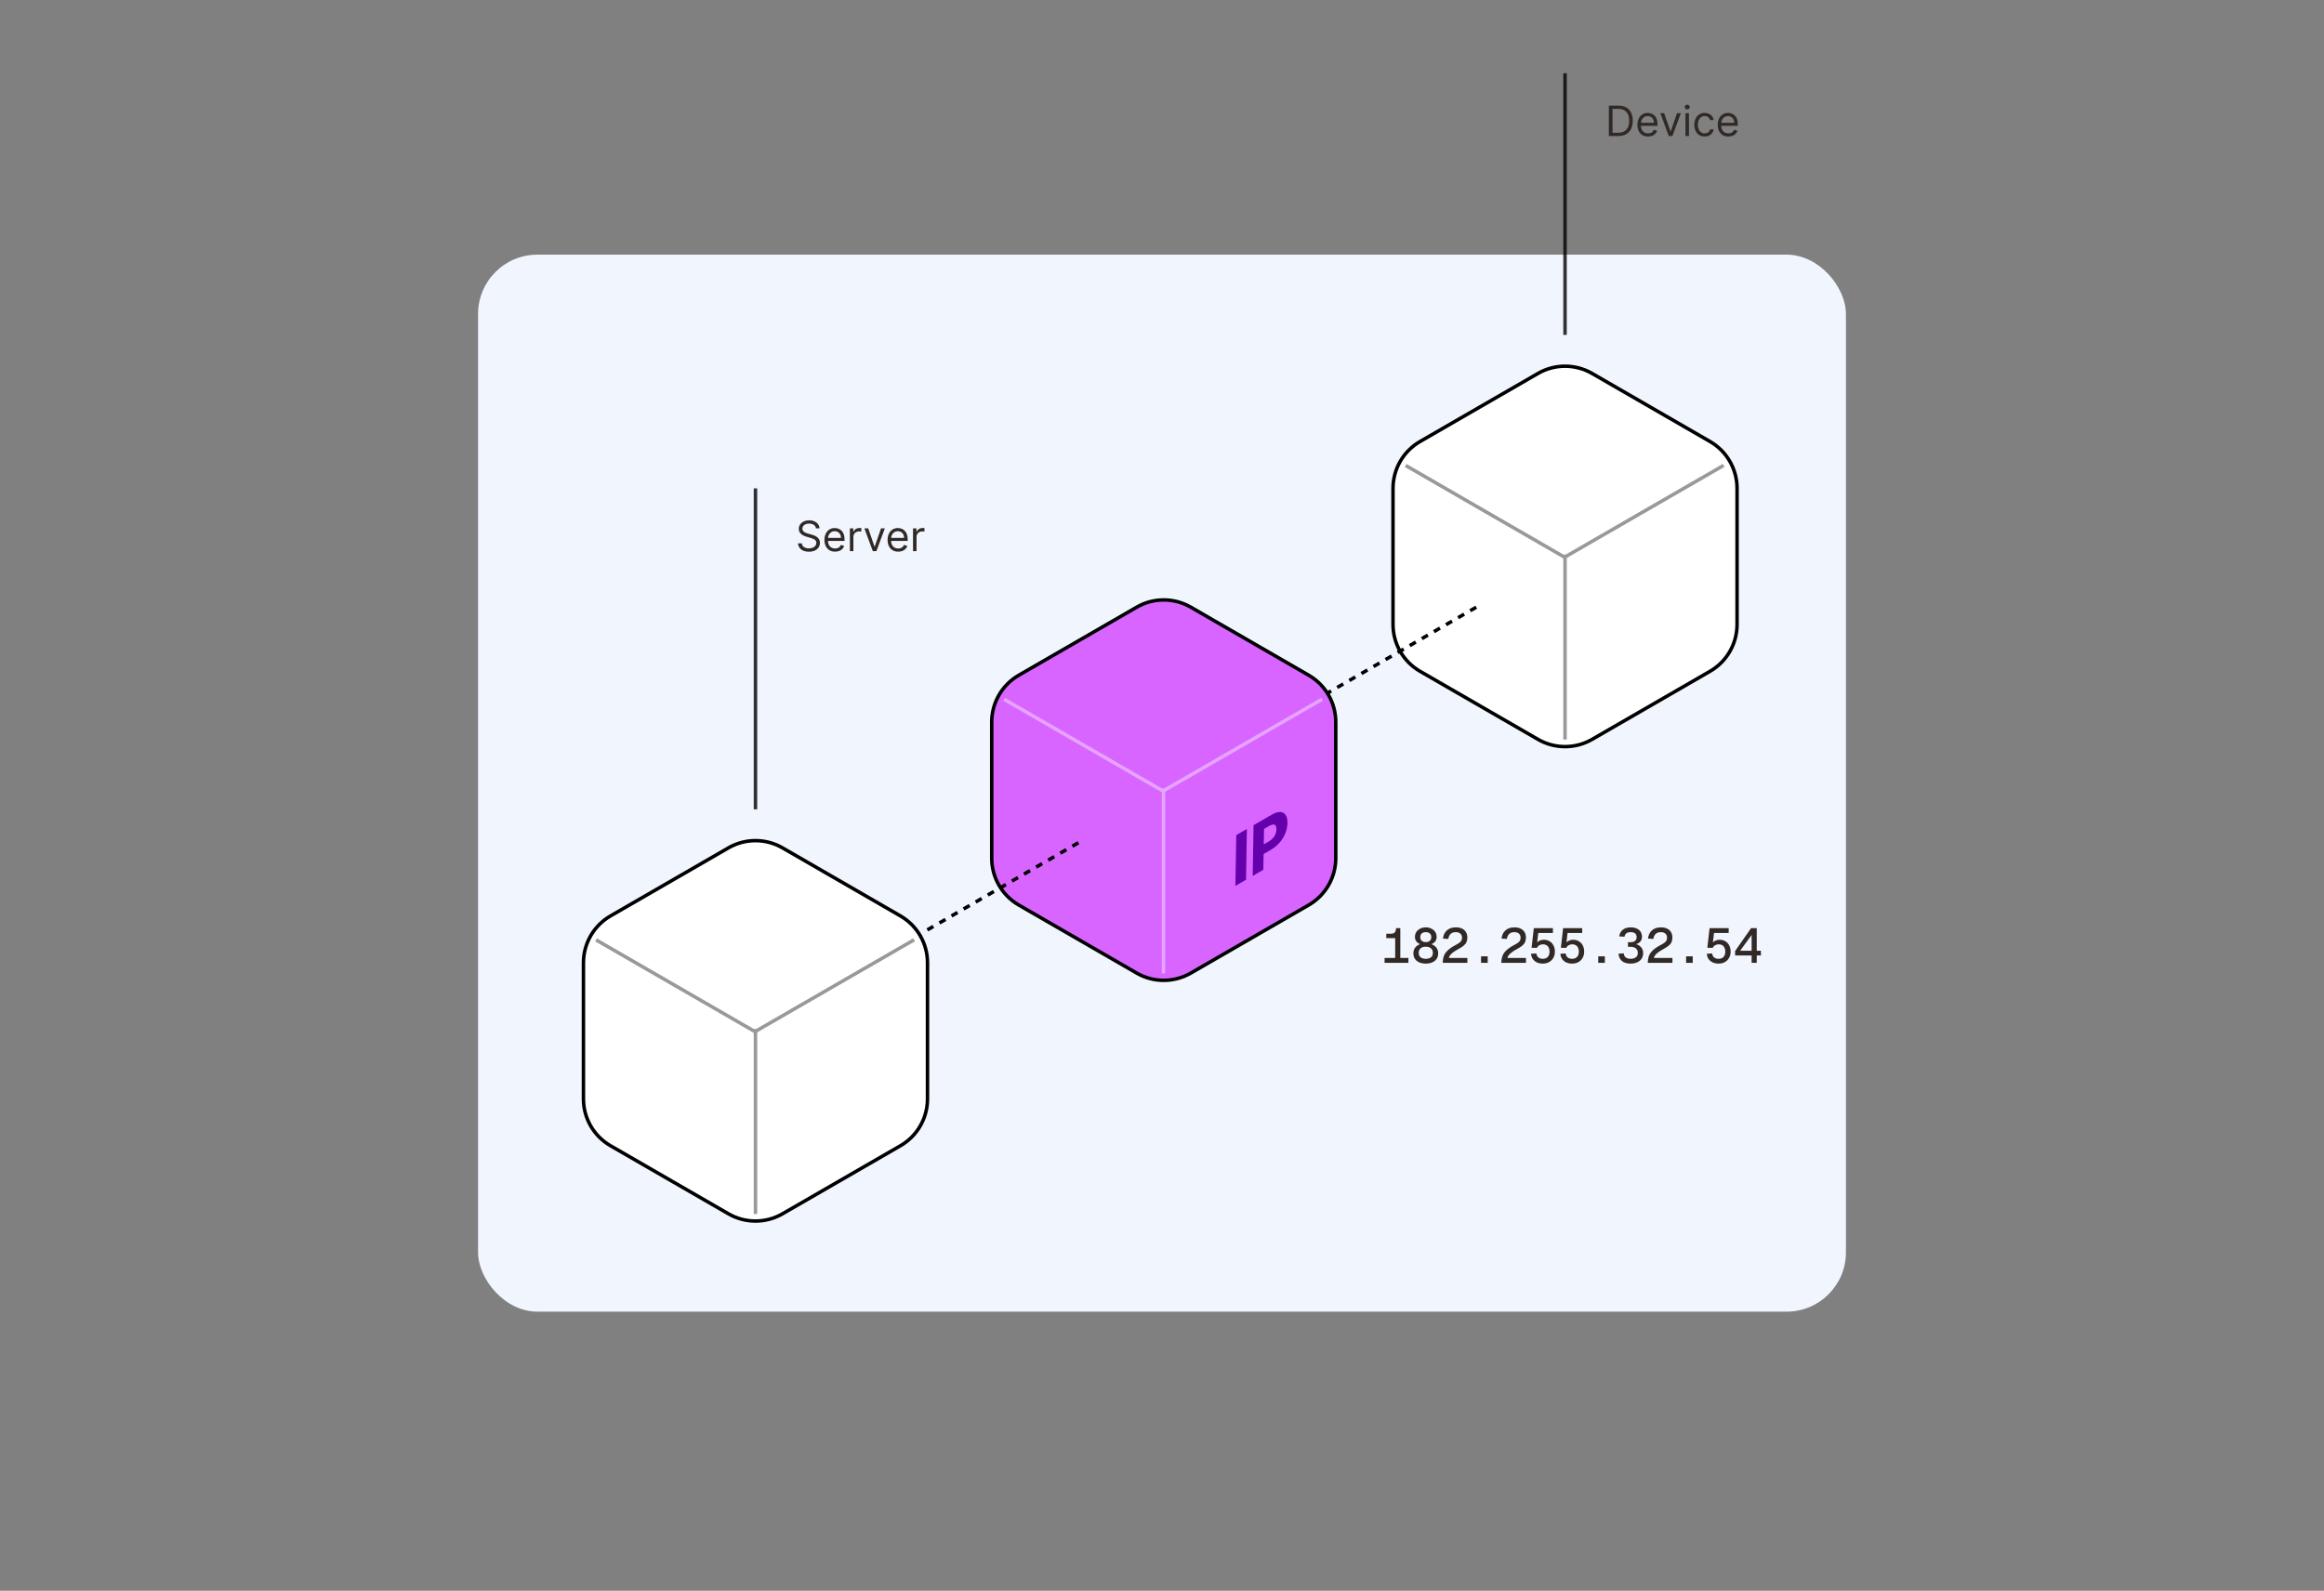 <svg width="666" height="456" viewBox="0 0 666 456" fill="none" xmlns="http://www.w3.org/2000/svg">
<rect x="0" y="0" width="666" height="456" fill="#808080" stroke="none"/>
<rect x="137" y="73" width="392" height="303" rx="17" fill="#F1F6FE"/>
<path d="M208.75 243.052C213.546 240.283 219.454 240.283 224.25 243.052L258.047 262.564C262.842 265.333 265.797 270.45 265.797 275.987V315.013C265.797 320.55 262.842 325.667 258.047 328.436L224.25 347.948C219.454 350.717 213.546 350.717 208.75 347.948L174.953 328.436C170.158 325.667 167.203 320.55 167.203 315.013V275.987C167.203 270.45 170.158 265.333 174.953 262.564L208.75 243.052Z" fill="white" stroke="black"/>
<g opacity="0.4">
<path d="M261.701 268.979L262.201 269.845L216.301 296.345L215.801 295.479L261.701 268.979Z" fill="black"/>
<path d="M170.569 269.866L171.069 269L216.969 295.5L216.469 296.366L170.569 269.866Z" fill="black"/>
<path d="M217 348H216V295H217V348Z" fill="black"/>
</g>
<path d="M440.75 107.052C445.546 104.283 451.454 104.283 456.25 107.052L490.047 126.564C494.842 129.333 497.797 134.45 497.797 139.987V179.013C497.797 184.55 494.842 189.667 490.047 192.436L456.25 211.948C451.454 214.717 445.546 214.717 440.75 211.948L406.953 192.436C402.158 189.667 399.203 184.55 399.203 179.013V139.987C399.203 134.45 402.158 129.333 406.953 126.564L440.75 107.052Z" fill="white" stroke="black"/>
<g opacity="0.4">
<path d="M493.701 132.979L494.201 133.845L448.301 160.345L447.801 159.479L493.701 132.979Z" fill="black"/>
<path d="M402.569 133.866L403.069 133L448.969 159.5L448.469 160.366L402.569 133.866Z" fill="black"/>
<path d="M449 212H448V159H449V212Z" fill="black"/>
</g>
<line x1="379.75" y1="199.067" x2="423.051" y2="174.067" stroke="black" stroke-dasharray="2 2"/>
<path d="M325.75 174.052C330.546 171.283 336.454 171.283 341.25 174.052L375.047 193.564C379.842 196.333 382.797 201.45 382.797 206.987V246.013C382.797 251.55 379.842 256.667 375.047 259.436L341.25 278.948C336.454 281.717 330.546 281.717 325.75 278.948L291.953 259.436C287.158 256.667 284.203 251.55 284.203 246.013V206.987C284.203 201.45 287.158 196.333 291.953 193.564L325.75 174.052Z" fill="#D865FF" stroke="black"/>
<g opacity="0.4">
<path d="M378.631 200L379.131 200.866L333.232 227.366L332.732 226.5L378.631 200Z" fill="white"/>
<path d="M287.5 200.888L288 200.022L333.899 226.522L333.399 227.388L287.5 200.888Z" fill="white"/>
<path d="M333.931 279.022H332.931V226.022H333.931V279.022Z" fill="white"/>
</g>
<path d="M357.326 237.646L357.082 252.189L354.037 253.947L354.282 239.403L357.326 237.646ZM358.993 251.086L359.238 236.542L364.441 233.538C365.384 232.993 366.195 232.736 366.872 232.767C367.554 232.791 368.075 233.074 368.436 233.616C368.796 234.153 368.968 234.921 368.951 235.92C368.934 236.924 368.729 237.912 368.335 238.885C367.945 239.851 367.396 240.742 366.688 241.559C365.98 242.375 365.144 243.062 364.18 243.618L360.97 245.472L361.016 242.702L363.661 241.175C364.12 240.91 364.505 240.597 364.816 240.234C365.131 239.87 365.371 239.476 365.536 239.052C365.702 238.623 365.788 238.187 365.796 237.742C365.803 237.292 365.73 236.95 365.576 236.716C365.421 236.477 365.19 236.357 364.881 236.357C364.573 236.357 364.191 236.488 363.735 236.751L362.235 237.618L362.038 249.328L358.993 251.086Z" fill="#6400AB"/>
<line opacity="0.8" x1="216.5" y1="140" x2="216.5" y2="232" stroke="black"/>
<path d="M233.83 151.455C233.778 151.023 233.571 150.688 233.207 150.449C232.844 150.21 232.398 150.091 231.869 150.091C231.483 150.091 231.145 150.153 230.855 150.278C230.568 150.403 230.344 150.575 230.182 150.794C230.023 151.013 229.943 151.261 229.943 151.54C229.943 151.773 229.999 151.973 230.109 152.141C230.223 152.305 230.368 152.443 230.544 152.554C230.72 152.662 230.905 152.751 231.098 152.822C231.291 152.891 231.469 152.946 231.631 152.989L232.517 153.227C232.744 153.287 232.997 153.369 233.276 153.474C233.557 153.58 233.825 153.723 234.081 153.905C234.339 154.084 234.553 154.314 234.72 154.595C234.888 154.876 234.972 155.222 234.972 155.631C234.972 156.102 234.848 156.528 234.601 156.909C234.357 157.29 233.999 157.592 233.527 157.817C233.058 158.041 232.489 158.153 231.818 158.153C231.193 158.153 230.652 158.053 230.195 157.851C229.74 157.649 229.382 157.368 229.121 157.007C228.862 156.646 228.716 156.227 228.682 155.75H229.773C229.801 156.08 229.912 156.352 230.105 156.568C230.301 156.781 230.548 156.94 230.847 157.045C231.148 157.148 231.472 157.199 231.818 157.199C232.222 157.199 232.584 157.134 232.905 157.003C233.226 156.869 233.48 156.685 233.668 156.449C233.855 156.21 233.949 155.932 233.949 155.614C233.949 155.324 233.868 155.088 233.706 154.906C233.544 154.724 233.331 154.577 233.067 154.463C232.803 154.349 232.517 154.25 232.21 154.165L231.136 153.858C230.455 153.662 229.915 153.382 229.517 153.018C229.119 152.655 228.92 152.179 228.92 151.591C228.92 151.102 229.053 150.676 229.317 150.312C229.584 149.946 229.942 149.662 230.391 149.46C230.842 149.256 231.347 149.153 231.903 149.153C232.466 149.153 232.966 149.254 233.403 149.456C233.841 149.655 234.188 149.928 234.443 150.274C234.702 150.621 234.838 151.014 234.852 151.455H233.83ZM239.317 158.136C238.686 158.136 238.142 157.997 237.685 157.719C237.23 157.438 236.88 157.045 236.632 156.543C236.388 156.037 236.266 155.449 236.266 154.778C236.266 154.108 236.388 153.517 236.632 153.006C236.88 152.491 237.223 152.091 237.664 151.804C238.107 151.514 238.624 151.369 239.215 151.369C239.556 151.369 239.892 151.426 240.225 151.54C240.557 151.653 240.86 151.838 241.132 152.094C241.405 152.347 241.623 152.682 241.784 153.099C241.946 153.517 242.027 154.031 242.027 154.642V155.068H236.982V154.199H241.005C241.005 153.83 240.931 153.5 240.783 153.21C240.638 152.92 240.431 152.692 240.161 152.524C239.894 152.357 239.578 152.273 239.215 152.273C238.814 152.273 238.468 152.372 238.175 152.571C237.885 152.767 237.662 153.023 237.506 153.338C237.35 153.653 237.272 153.991 237.272 154.352V154.932C237.272 155.426 237.357 155.845 237.527 156.189C237.701 156.53 237.941 156.79 238.248 156.969C238.554 157.145 238.911 157.233 239.317 157.233C239.581 157.233 239.82 157.196 240.033 157.122C240.249 157.045 240.435 156.932 240.591 156.781C240.748 156.628 240.868 156.437 240.953 156.21L241.925 156.483C241.823 156.812 241.651 157.102 241.409 157.352C241.168 157.599 240.87 157.793 240.515 157.932C240.159 158.068 239.76 158.136 239.317 158.136ZM243.557 158V151.455H244.529V152.443H244.597C244.716 152.119 244.932 151.857 245.245 151.655C245.557 151.453 245.909 151.352 246.301 151.352C246.375 151.352 246.468 151.354 246.578 151.357C246.689 151.359 246.773 151.364 246.83 151.369V152.392C246.796 152.384 246.718 152.371 246.596 152.354C246.476 152.334 246.35 152.324 246.216 152.324C245.898 152.324 245.614 152.391 245.364 152.524C245.117 152.655 244.921 152.837 244.776 153.07C244.634 153.3 244.563 153.562 244.563 153.858V158H243.557ZM253.574 151.455L251.153 158H250.13L247.71 151.455H248.801L250.608 156.67H250.676L252.483 151.455H253.574ZM257.411 158.136C256.78 158.136 256.236 157.997 255.779 157.719C255.324 157.438 254.973 157.045 254.726 156.543C254.482 156.037 254.36 155.449 254.36 154.778C254.36 154.108 254.482 153.517 254.726 153.006C254.973 152.491 255.317 152.091 255.757 151.804C256.201 151.514 256.718 151.369 257.309 151.369C257.65 151.369 257.986 151.426 258.319 151.54C258.651 151.653 258.953 151.838 259.226 152.094C259.499 152.347 259.716 152.682 259.878 153.099C260.04 153.517 260.121 154.031 260.121 154.642V155.068H255.076V154.199H259.098C259.098 153.83 259.025 153.5 258.877 153.21C258.732 152.92 258.525 152.692 258.255 152.524C257.988 152.357 257.672 152.273 257.309 152.273C256.908 152.273 256.561 152.372 256.269 152.571C255.979 152.767 255.756 153.023 255.6 153.338C255.444 153.653 255.365 153.991 255.365 154.352V154.932C255.365 155.426 255.451 155.845 255.621 156.189C255.794 156.53 256.034 156.79 256.341 156.969C256.648 157.145 257.005 157.233 257.411 157.233C257.675 157.233 257.914 157.196 258.127 157.122C258.343 157.045 258.529 156.932 258.685 156.781C258.841 156.628 258.962 156.437 259.047 156.21L260.019 156.483C259.917 156.812 259.745 157.102 259.503 157.352C259.262 157.599 258.963 157.793 258.608 157.932C258.253 158.068 257.854 158.136 257.411 158.136ZM261.651 158V151.455H262.623V152.443H262.691C262.81 152.119 263.026 151.857 263.338 151.655C263.651 151.453 264.003 151.352 264.395 151.352C264.469 151.352 264.561 151.354 264.672 151.357C264.783 151.359 264.867 151.364 264.924 151.369V152.392C264.89 152.384 264.811 152.371 264.689 152.354C264.57 152.334 264.444 152.324 264.31 152.324C263.992 152.324 263.708 152.391 263.458 152.524C263.211 152.655 263.015 152.837 262.87 153.07C262.728 153.3 262.657 153.562 262.657 153.858V158H261.651Z" fill="#312925"/>
<line opacity="0.8" x1="448.5" y1="21" x2="448.5" y2="96" stroke="black"/>
<path d="M463.75 39H461.057V30.273H463.869C464.716 30.273 465.44 30.447 466.043 30.797C466.645 31.143 467.107 31.642 467.428 32.293C467.749 32.94 467.909 33.716 467.909 34.619C467.909 35.528 467.747 36.311 467.423 36.967C467.099 37.621 466.628 38.124 466.009 38.476C465.389 38.825 464.636 39 463.75 39ZM462.114 38.062H463.682C464.403 38.062 465.001 37.923 465.476 37.645C465.95 37.367 466.304 36.97 466.537 36.456C466.77 35.942 466.886 35.33 466.886 34.619C466.886 33.915 466.771 33.308 466.541 32.8C466.311 32.288 465.967 31.896 465.51 31.624C465.053 31.348 464.483 31.21 463.801 31.21H462.114V38.062ZM472.29 39.136C471.659 39.136 471.115 38.997 470.658 38.719C470.203 38.438 469.852 38.045 469.605 37.543C469.361 37.037 469.239 36.449 469.239 35.778C469.239 35.108 469.361 34.517 469.605 34.006C469.852 33.492 470.196 33.091 470.636 32.804C471.08 32.514 471.597 32.369 472.188 32.369C472.528 32.369 472.865 32.426 473.197 32.54C473.53 32.653 473.832 32.838 474.105 33.094C474.378 33.347 474.595 33.682 474.757 34.099C474.919 34.517 475 35.031 475 35.642V36.068H469.955V35.199H473.977C473.977 34.83 473.903 34.5 473.756 34.21C473.611 33.92 473.403 33.692 473.134 33.524C472.866 33.356 472.551 33.273 472.188 33.273C471.787 33.273 471.44 33.372 471.148 33.571C470.858 33.767 470.635 34.023 470.479 34.338C470.322 34.653 470.244 34.992 470.244 35.352V35.932C470.244 36.426 470.33 36.845 470.5 37.189C470.673 37.53 470.913 37.79 471.22 37.969C471.527 38.145 471.884 38.233 472.29 38.233C472.554 38.233 472.793 38.196 473.006 38.122C473.222 38.045 473.408 37.932 473.564 37.781C473.72 37.628 473.841 37.438 473.926 37.21L474.898 37.483C474.795 37.812 474.624 38.102 474.382 38.352C474.141 38.599 473.842 38.793 473.487 38.932C473.132 39.068 472.733 39.136 472.29 39.136ZM481.683 32.455L479.262 39H478.24L475.819 32.455H476.91L478.717 37.67H478.785L480.592 32.455H481.683ZM483.01 39V32.455H484.016V39H483.01ZM483.522 31.364C483.326 31.364 483.157 31.297 483.015 31.163C482.875 31.03 482.806 30.869 482.806 30.682C482.806 30.494 482.875 30.334 483.015 30.2C483.157 30.067 483.326 30 483.522 30C483.718 30 483.885 30.067 484.025 30.2C484.167 30.334 484.238 30.494 484.238 30.682C484.238 30.869 484.167 31.03 484.025 31.163C483.885 31.297 483.718 31.364 483.522 31.364ZM488.517 39.136C487.903 39.136 487.375 38.992 486.932 38.702C486.489 38.412 486.148 38.013 485.909 37.504C485.67 36.996 485.551 36.415 485.551 35.761C485.551 35.097 485.673 34.51 485.918 34.001C486.165 33.49 486.509 33.091 486.949 32.804C487.392 32.514 487.909 32.369 488.5 32.369C488.96 32.369 489.375 32.455 489.744 32.625C490.114 32.795 490.416 33.034 490.652 33.341C490.888 33.648 491.034 34.006 491.091 34.415H490.085C490.009 34.117 489.838 33.852 489.574 33.622C489.313 33.389 488.96 33.273 488.517 33.273C488.125 33.273 487.781 33.375 487.486 33.58C487.193 33.781 486.964 34.067 486.8 34.436C486.638 34.803 486.557 35.233 486.557 35.727C486.557 36.233 486.636 36.673 486.795 37.048C486.957 37.423 487.185 37.715 487.477 37.922C487.773 38.129 488.119 38.233 488.517 38.233C488.778 38.233 489.016 38.188 489.229 38.097C489.442 38.006 489.622 37.875 489.77 37.705C489.918 37.534 490.023 37.33 490.085 37.091H491.091C491.034 37.477 490.893 37.825 490.669 38.135C490.447 38.442 490.153 38.686 489.787 38.868C489.423 39.047 489 39.136 488.517 39.136ZM495.305 39.136C494.675 39.136 494.131 38.997 493.673 38.719C493.219 38.438 492.868 38.045 492.621 37.543C492.376 37.037 492.254 36.449 492.254 35.778C492.254 35.108 492.376 34.517 492.621 34.006C492.868 33.492 493.212 33.091 493.652 32.804C494.095 32.514 494.612 32.369 495.203 32.369C495.544 32.369 495.881 32.426 496.213 32.54C496.545 32.653 496.848 32.838 497.121 33.094C497.393 33.347 497.611 33.682 497.773 34.099C497.935 34.517 498.016 35.031 498.016 35.642V36.068H492.97V35.199H496.993C496.993 34.83 496.919 34.5 496.771 34.21C496.626 33.92 496.419 33.692 496.149 33.524C495.882 33.356 495.567 33.273 495.203 33.273C494.803 33.273 494.456 33.372 494.163 33.571C493.874 33.767 493.651 34.023 493.494 34.338C493.338 34.653 493.26 34.992 493.26 35.352V35.932C493.26 36.426 493.345 36.845 493.516 37.189C493.689 37.53 493.929 37.79 494.236 37.969C494.543 38.145 494.899 38.233 495.305 38.233C495.57 38.233 495.808 38.196 496.021 38.122C496.237 38.045 496.423 37.932 496.58 37.781C496.736 37.628 496.857 37.438 496.942 37.21L497.913 37.483C497.811 37.812 497.639 38.102 497.398 38.352C497.156 38.599 496.858 38.793 496.503 38.932C496.148 39.068 495.749 39.136 495.305 39.136Z" fill="#312925"/>
<path d="M399.822 276V268.916H397.274V267.67H398.534C398.898 267.67 399.192 267.619 399.416 267.516C399.64 267.404 399.803 267.231 399.906 266.998C400.009 266.765 400.06 266.452 400.06 266.06H401.292V276H399.822ZM396.784 276V274.614H403.616V276H396.784ZM408.595 276.224C407.913 276.224 407.302 276.112 406.761 275.888C406.229 275.664 405.809 275.333 405.501 274.894C405.193 274.455 405.039 273.914 405.039 273.27C405.039 272.551 405.253 271.954 405.683 271.478C406.121 271.002 406.705 270.685 407.433 270.526L407.461 270.806C406.873 270.657 406.397 270.4 406.033 270.036C405.669 269.672 405.487 269.182 405.487 268.566C405.487 268.043 405.617 267.577 405.879 267.166C406.149 266.755 406.518 266.433 406.985 266.2C407.451 265.957 407.988 265.836 408.595 265.836C409.201 265.836 409.738 265.957 410.205 266.2C410.681 266.433 411.049 266.755 411.311 267.166C411.572 267.577 411.703 268.043 411.703 268.566C411.703 269.182 411.521 269.672 411.157 270.036C410.802 270.4 410.326 270.657 409.729 270.806L409.757 270.526C410.485 270.694 411.063 271.016 411.493 271.492C411.931 271.959 412.151 272.551 412.151 273.27C412.151 273.914 411.997 274.455 411.689 274.894C411.381 275.333 410.961 275.664 410.429 275.888C409.897 276.112 409.285 276.224 408.595 276.224ZM408.595 274.852C409.183 274.852 409.668 274.717 410.051 274.446C410.433 274.166 410.625 273.737 410.625 273.158C410.625 272.617 410.452 272.187 410.107 271.87C409.771 271.543 409.267 271.38 408.595 271.38C407.932 271.38 407.428 271.543 407.083 271.87C406.737 272.187 406.565 272.617 406.565 273.158C406.565 273.737 406.756 274.166 407.139 274.446C407.521 274.717 408.007 274.852 408.595 274.852ZM408.595 270.064C409.071 270.064 409.453 269.943 409.743 269.7C410.032 269.457 410.177 269.093 410.177 268.608C410.177 268.179 410.032 267.838 409.743 267.586C409.463 267.334 409.08 267.208 408.595 267.208C408.109 267.208 407.722 267.334 407.433 267.586C407.153 267.838 407.013 268.179 407.013 268.608C407.013 269.093 407.157 269.457 407.447 269.7C407.736 269.943 408.119 270.064 408.595 270.064ZM413.461 276C413.461 275.263 413.568 274.605 413.783 274.026C413.998 273.447 414.376 272.906 414.917 272.402C415.468 271.889 416.228 271.375 417.199 270.862C417.619 270.647 417.96 270.442 418.221 270.246C418.482 270.05 418.674 269.84 418.795 269.616C418.916 269.392 418.977 269.121 418.977 268.804C418.977 268.477 418.912 268.197 418.781 267.964C418.65 267.731 418.454 267.549 418.193 267.418C417.932 267.278 417.605 267.208 417.213 267.208C416.578 267.208 416.079 267.376 415.715 267.712C415.36 268.048 415.136 268.529 415.043 269.154L413.517 269.056C413.62 268.076 413.988 267.297 414.623 266.718C415.258 266.13 416.121 265.836 417.213 265.836C417.922 265.836 418.52 265.957 419.005 266.2C419.5 266.443 419.873 266.783 420.125 267.222C420.377 267.661 420.503 268.169 420.503 268.748C420.503 269.261 420.419 269.705 420.251 270.078C420.083 270.451 419.803 270.797 419.411 271.114C419.019 271.431 418.482 271.772 417.801 272.136C417.232 272.444 416.756 272.747 416.373 273.046C416 273.335 415.715 273.615 415.519 273.886C415.332 274.147 415.23 274.39 415.211 274.614H420.517V276H413.461ZM424.432 276V274.152H426.336V276H424.432ZM430.25 276C430.25 275.263 430.357 274.605 430.572 274.026C430.787 273.447 431.165 272.906 431.706 272.402C432.257 271.889 433.017 271.375 433.988 270.862C434.408 270.647 434.749 270.442 435.01 270.246C435.271 270.05 435.463 269.84 435.584 269.616C435.705 269.392 435.766 269.121 435.766 268.804C435.766 268.477 435.701 268.197 435.57 267.964C435.439 267.731 435.243 267.549 434.982 267.418C434.721 267.278 434.394 267.208 434.002 267.208C433.367 267.208 432.868 267.376 432.504 267.712C432.149 268.048 431.925 268.529 431.832 269.154L430.306 269.056C430.409 268.076 430.777 267.297 431.412 266.718C432.047 266.13 432.91 265.836 434.002 265.836C434.711 265.836 435.309 265.957 435.794 266.2C436.289 266.443 436.662 266.783 436.914 267.222C437.166 267.661 437.292 268.169 437.292 268.748C437.292 269.261 437.208 269.705 437.04 270.078C436.872 270.451 436.592 270.797 436.2 271.114C435.808 271.431 435.271 271.772 434.59 272.136C434.021 272.444 433.545 272.747 433.162 273.046C432.789 273.335 432.504 273.615 432.308 273.886C432.121 274.147 432.019 274.39 432 274.614H437.306V276H430.25ZM442.145 276.224C441.482 276.224 440.903 276.107 440.409 275.874C439.923 275.631 439.536 275.3 439.247 274.88C438.967 274.451 438.803 273.961 438.757 273.41L440.283 273.312C440.348 273.825 440.544 274.213 440.871 274.474C441.197 274.726 441.622 274.852 442.145 274.852C442.733 274.852 443.199 274.675 443.545 274.32C443.89 273.956 444.063 273.443 444.063 272.78C444.063 272.351 443.983 271.977 443.825 271.66C443.675 271.343 443.461 271.105 443.181 270.946C442.901 270.778 442.565 270.694 442.173 270.694C441.809 270.694 441.463 270.787 441.137 270.974C440.819 271.151 440.595 271.399 440.465 271.716L438.911 271.688L439.555 266.06H445.029V267.446H440.829L440.423 270.876L440.129 270.666C440.278 270.386 440.469 270.153 440.703 269.966C440.945 269.779 441.211 269.639 441.501 269.546C441.799 269.443 442.098 269.392 442.397 269.392C443.041 269.392 443.601 269.537 444.077 269.826C444.562 270.115 444.935 270.517 445.197 271.03C445.458 271.543 445.589 272.131 445.589 272.794C445.589 273.457 445.444 274.049 445.155 274.572C444.865 275.095 444.459 275.501 443.937 275.79C443.423 276.079 442.826 276.224 442.145 276.224ZM450.539 276.224C449.877 276.224 449.298 276.107 448.803 275.874C448.318 275.631 447.931 275.3 447.641 274.88C447.361 274.451 447.198 273.961 447.151 273.41L448.677 273.312C448.743 273.825 448.939 274.213 449.265 274.474C449.592 274.726 450.017 274.852 450.539 274.852C451.127 274.852 451.594 274.675 451.939 274.32C452.285 273.956 452.457 273.443 452.457 272.78C452.457 272.351 452.378 271.977 452.219 271.66C452.07 271.343 451.855 271.105 451.575 270.946C451.295 270.778 450.959 270.694 450.567 270.694C450.203 270.694 449.858 270.787 449.531 270.974C449.214 271.151 448.99 271.399 448.859 271.716L447.305 271.688L447.949 266.06H453.423V267.446H449.223L448.817 270.876L448.523 270.666C448.673 270.386 448.864 270.153 449.097 269.966C449.34 269.779 449.606 269.639 449.895 269.546C450.194 269.443 450.493 269.392 450.791 269.392C451.435 269.392 451.995 269.537 452.471 269.826C452.957 270.115 453.33 270.517 453.591 271.03C453.853 271.543 453.983 272.131 453.983 272.794C453.983 273.457 453.839 274.049 453.549 274.572C453.26 275.095 452.854 275.501 452.331 275.79C451.818 276.079 451.221 276.224 450.539 276.224ZM458.01 276V274.152H459.914V276H458.01ZM467.272 276.224C466.18 276.224 465.345 275.963 464.766 275.44C464.188 274.917 463.875 274.231 463.828 273.382L465.326 273.284C465.382 273.853 465.588 274.259 465.942 274.502C466.306 274.735 466.754 274.852 467.286 274.852C467.65 274.852 467.991 274.796 468.308 274.684C468.626 274.572 468.878 274.395 469.064 274.152C469.26 273.909 469.358 273.583 469.358 273.172C469.358 272.771 469.27 272.439 469.092 272.178C468.924 271.917 468.682 271.725 468.364 271.604C468.056 271.473 467.702 271.408 467.3 271.408H466.53V270.092H467.3C467.618 270.092 467.907 270.045 468.168 269.952C468.43 269.859 468.635 269.705 468.784 269.49C468.943 269.275 469.022 269 469.022 268.664C469.022 268.179 468.873 267.815 468.574 267.572C468.285 267.329 467.87 267.208 467.328 267.208C466.768 267.208 466.344 267.325 466.054 267.558C465.774 267.791 465.602 268.113 465.536 268.524L464.024 268.426C464.127 267.651 464.458 267.026 465.018 266.55C465.588 266.074 466.362 265.836 467.342 265.836C467.996 265.836 468.56 265.948 469.036 266.172C469.522 266.387 469.895 266.695 470.156 267.096C470.418 267.497 470.548 267.978 470.548 268.538C470.548 269.154 470.352 269.653 469.96 270.036C469.578 270.409 469.018 270.666 468.28 270.806V270.54C469.083 270.633 469.718 270.923 470.184 271.408C470.651 271.884 470.884 272.486 470.884 273.214C470.884 273.849 470.73 274.39 470.422 274.838C470.124 275.286 469.699 275.631 469.148 275.874C468.607 276.107 467.982 276.224 467.272 276.224ZM472.223 276C472.223 275.263 472.33 274.605 472.545 274.026C472.759 273.447 473.137 272.906 473.679 272.402C474.229 271.889 474.99 271.375 475.961 270.862C476.381 270.647 476.721 270.442 476.983 270.246C477.244 270.05 477.435 269.84 477.557 269.616C477.678 269.392 477.739 269.121 477.739 268.804C477.739 268.477 477.673 268.197 477.543 267.964C477.412 267.731 477.216 267.549 476.955 267.418C476.693 267.278 476.367 267.208 475.975 267.208C475.34 267.208 474.841 267.376 474.477 267.712C474.122 268.048 473.898 268.529 473.805 269.154L472.279 269.056C472.381 268.076 472.75 267.297 473.385 266.718C474.019 266.13 474.883 265.836 475.975 265.836C476.684 265.836 477.281 265.957 477.767 266.2C478.261 266.443 478.635 266.783 478.887 267.222C479.139 267.661 479.265 268.169 479.265 268.748C479.265 269.261 479.181 269.705 479.013 270.078C478.845 270.451 478.565 270.797 478.173 271.114C477.781 271.431 477.244 271.772 476.563 272.136C475.993 272.444 475.517 272.747 475.135 273.046C474.761 273.335 474.477 273.615 474.281 273.886C474.094 274.147 473.991 274.39 473.973 274.614H479.279V276H472.223ZM483.193 276V274.152H485.097V276H483.193ZM492.512 276.224C491.849 276.224 491.271 276.107 490.776 275.874C490.291 275.631 489.903 275.3 489.614 274.88C489.334 274.451 489.171 273.961 489.124 273.41L490.65 273.312C490.715 273.825 490.911 274.213 491.238 274.474C491.565 274.726 491.989 274.852 492.512 274.852C493.1 274.852 493.567 274.675 493.912 274.32C494.257 273.956 494.43 273.443 494.43 272.78C494.43 272.351 494.351 271.977 494.192 271.66C494.043 271.343 493.828 271.105 493.548 270.946C493.268 270.778 492.932 270.694 492.54 270.694C492.176 270.694 491.831 270.787 491.504 270.974C491.187 271.151 490.963 271.399 490.832 271.716L489.278 271.688L489.922 266.06H495.396V267.446H491.196L490.79 270.876L490.496 270.666C490.645 270.386 490.837 270.153 491.07 269.966C491.313 269.779 491.579 269.639 491.868 269.546C492.167 269.443 492.465 269.392 492.764 269.392C493.408 269.392 493.968 269.537 494.444 269.826C494.929 270.115 495.303 270.517 495.564 271.03C495.825 271.543 495.956 272.131 495.956 272.794C495.956 273.457 495.811 274.049 495.522 274.572C495.233 275.095 494.827 275.501 494.304 275.79C493.791 276.079 493.193 276.224 492.512 276.224ZM501.97 276V273.9H497.238V272.626L501.816 266.06H503.44V272.542H504.63V273.9H503.44V276H501.97ZM498.68 272.542H501.97V268.02L498.68 272.542Z" fill="#312925"/>
<line x1="265.75" y1="266.567" x2="309.051" y2="241.567" stroke="black" stroke-dasharray="2 2"/>
</svg>
